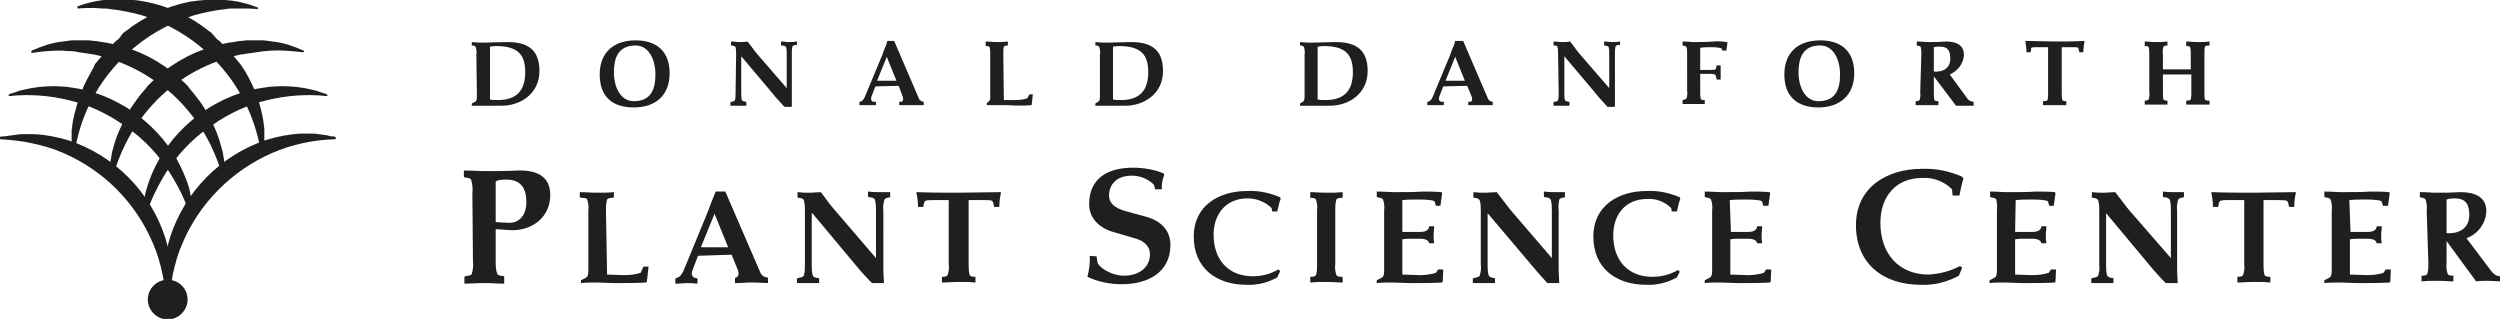 <?xml version="1.0" encoding="utf-8"?>
<!-- Generator: Adobe Illustrator 25.4.6, SVG Export Plug-In . SVG Version: 6.00 Build 0)  -->
<svg version="1.1" id="Layer_1" xmlns="http://www.w3.org/2000/svg" xmlns:xlink="http://www.w3.org/1999/xlink" x="0px" y="0px"
	 viewBox="0 0 439.8 56.1" style="enable-background:new 0 0 439.8 56.1;" xml:space="preserve">
<style type="text/css">
	.st0{fill:#1E1F21;}
</style>
<g>
	<path class="st0" d="M83.9,17c0,0.5-0.1,0.8-0.3,0.9L83,18.2v0.4c0.9,0,1.7,0,2.5,0s1.6,0,2.5,0c3.5,0.1,6.9-2.1,6.9-6.1
		c0-3.7-2-5.1-5.6-5.1c-1.5,0-3.2,0.1-4.3,0.1c-0.6,0-0.9,0-2-0.1V8c0.4,0,0.6,0.1,0.7,0.3c0.1,0.4,0.2,0.9,0.1,1.3L83.9,17z
		 M86.2,8.2c0.3,0,0.7-0.1,1-0.1c3.8,0,5.2,1.4,5.2,4.6s-1.5,4.9-4.8,4.9c-0.5,0-1,0-1.4-0.1L86.2,8.2z"/>
	<path class="st0" d="M111.8,7.1c-3.8,0-6.3,2.1-6.3,6s2.2,5.8,6,5.8s6.3-2.1,6.3-6S115.5,7.1,111.8,7.1 M111.8,8
		c2.3,0,3.5,2.4,3.5,5.1c0,2.5-0.7,4.7-3.8,4.7c-2.3,0-3.5-2.4-3.5-5.1C108,10.3,108.7,8,111.8,8"/>
	<path class="st0" d="M129.5,9.6c0-0.4,0-0.9-0.1-1.3c-0.1-0.2-0.2-0.2-0.7-0.3h-0.1V7.3c0.7,0,0.8,0.1,1.5,0.1c0.5,0,0.9,0,1.4-0.1
		c0.6,0.7,1.1,1.5,1.7,2.2l5.2,6V9.6c0-0.4,0-0.9-0.1-1.3C138.1,8.1,138,8,137.5,8h-0.1V7.3c0.6,0,0.8,0.1,1.4,0.1s0.7,0,1.4-0.1
		v0.6h-0.1c-0.4,0-0.6,0.1-0.7,0.3c-0.1,0.4-0.1,0.9-0.1,1.3V17c0,0.6,0,1.2,0,1.7l-0.1,0.1H138c-0.7-0.8-1.6-1.7-2.2-2.5l-5.4-6.4
		l0,0v6.4c0,0.4,0,0.9,0.1,1.3c0.1,0.2,0.2,0.2,0.7,0.3l0.1,0.1v0.6c-0.6,0-0.7,0-1.4,0s-0.8,0-1.4,0v-0.6l0.1-0.1
		c0.4,0,0.6-0.1,0.7-0.3c0.1-0.4,0.1-0.9,0.1-1.3L129.5,9.6z"/>
	<path class="st0" d="M158.1,15.1l0.7,1.9c0.2,0.5,0,0.9-0.2,0.9h-0.4v0.6c1.1,0,1.5,0,2.1,0s1.1,0,2.2,0v-0.6
		c-0.4,0-0.8-0.3-0.9-0.7l-4.3-10h-1.2l-0.2,0.7l-0.3,0.7l-0.4,1.1l-3,7.2c-0.4,1.1-1,1-1,1v0.6c0.8,0,0.9,0,1.4,0s0.7,0,1.5,0v-0.6
		h-0.4c-0.3,0-0.6-0.3-0.4-0.9l0.7-1.8L158.1,15.1z M156,10l1.7,4.2h-3.4L156,10z"/>
	<path class="st0" d="M176.6,17.6c0.7,0,1.4,0,2.1,0c0.7,0,1.4-0.1,2-0.3l0.4-0.7h0.6l-0.2,1.8l-0.1,0.1c-1.1,0.1-3,0.1-4.1,0
		c-0.7,0-1.4,0-2,0s-1.1,0-1.7,0v-0.4c0,0,0.6-0.3,0.6-0.8V9.6c0-0.4,0-0.9-0.1-1.3c-0.1-0.1-0.2-0.2-0.7-0.2V7.3c0.7,0,1,0.1,2,0.1
		s1.3,0,1.9-0.1V8c-0.4,0-0.6,0.1-0.7,0.2c-0.1,0.4-0.1,0.9-0.1,1.3L176.6,17.6z"/>
	<path class="st0" d="M299.1,12.3c0.4,0,0.7,0,1.1,0h0.8c0.6,0,0.9,0,0.9-0.4l0.1-0.4h0.7c0,0.5,0,0.6,0,1.2s0,0.7,0,1.3h-0.7
		l-0.1-0.4c0-0.5-0.4-0.6-0.9-0.6h-0.8c-0.4,0-0.7,0-1.1,0v3.1c0,0.4,0,0.9,0.1,1.3c0.1,0.1,0.1,0.2,0.6,0.2h0.1v0.7
		c-0.9,0-1,0-1.9,0s-1.3,0-2,0v-0.7c0,0,0.6-0.1,0.7-0.3c0.1-0.4,0.2-0.9,0.1-1.3V9.6c0-0.4,0-0.9-0.1-1.3c-0.1-0.2-0.7-0.3-0.7-0.3
		V7.3c1.1,0,1.3,0.1,2,0.1c1.3,0,2.4,0,3.4-0.1s1.6,0,2.4,0.1l0.1,0.1l-0.2,1.4H303l-0.1-0.3c0-0.2-1.1-0.3-1.9-0.3
		c-0.5,0-1.2,0-1.9,0.1L299.1,12.3z"/>
	<path class="st0" d="M320.2,7.1c-3.8,0-6.3,2.1-6.3,6s2.3,5.8,6,5.8s6.3-2.1,6.3-6S323.9,7.1,320.2,7.1 M320.2,8
		c2.3,0,3.5,2.4,3.5,5.1c0,2.5-0.7,4.7-3.8,4.7c-2.3,0-3.5-2.4-3.5-5.1C316.4,10.3,317.1,8,320.2,8"/>
	<path class="st0" d="M338,9.6c0-0.4,0-0.9-0.1-1.3c-0.1-0.2-0.2-0.2-0.7-0.3V7.3c1.1,0,1.3,0.1,2.2,0.1c1.1,0,1.8,0,2.9-0.1
		c1.7,0,3.2,0.5,3.2,2.4c-0.1,1.5-1.1,2.8-2.5,3.4l3,4.1c0.1,0.2,0.3,0.4,0.5,0.5c0.2,0.1,0.4,0.2,0.7,0.2v0.7c-0.5,0-1.1,0-1.6,0
		s-1,0-1.5,0l-4-5.3l0.1-0.7c1.5,0.1,2.9-0.5,2.9-2.3c0-1.4-0.5-2.1-1.8-2.1c-0.4,0-0.7,0-1.1,0.1v8c0,0.4,0,0.9,0.1,1.3
		c0.1,0.1,0.2,0.2,0.7,0.2v0.7c-0.7,0-1,0-2,0s-1.3,0-2,0v-0.7c0.4,0,0.6-0.1,0.7-0.2c0.1-0.4,0.2-0.9,0.1-1.3L338,9.6z"/>
	<path class="st0" d="M362.7,16.3c0,0.4,0,0.9,0.1,1.3c0.1,0.1,0.2,0.2,0.7,0.2l0,0v0.7c-0.7,0-1,0-2,0s-1.4,0-2.1,0v-0.7l0.1,0
		c0.4,0,0.6-0.1,0.7-0.2c0.1-0.4,0.1-0.9,0.1-1.3v-8h-1.9c-0.5,0-0.9,0-1,0.1c-0.1,0.1-0.1,0.2-0.1,0.4l-0.1,0.4h-0.7
		c0-0.6-0.1-1.3-0.2-1.9l0.1-0.1c1.7,0,3.5,0.1,5.1,0.1s3.4,0,5.1-0.1l0.1,0.1c-0.1,0.6-0.2,1.3-0.2,1.9h-0.7l-0.1-0.4
		c0-0.1-0.1-0.3-0.1-0.4c-0.1-0.1-0.6-0.1-1-0.1h-1.9L362.7,16.3z"/>
	<path class="st0" d="M380.4,12.2c0.2,0,0.6,0,1.3,0h2.4c0.8,0,1.1,0,1.3,0V9.6c0-0.4,0-0.9-0.1-1.3c-0.1-0.1-0.2-0.2-0.7-0.2
		L384.6,8V7.3c0.7,0,1.1,0.1,2.1,0.1s1.3,0,2-0.1V8L388.6,8c-0.4,0-0.6,0.1-0.7,0.2c-0.1,0.4-0.1,0.9-0.1,1.3v6.7
		c0,0.4,0,0.9,0.1,1.3c0.1,0.1,0.2,0.2,0.7,0.2l0.1,0v0.7c-0.7,0-1,0-2,0s-1.4,0-2.1,0v-0.7l0.1,0c0.4,0,0.6-0.1,0.7-0.2
		c0.1-0.4,0.1-0.9,0.1-1.3v-3.1c-0.2,0-0.6,0-1.3,0h-2.4c-0.8,0-1.1,0-1.3,0v3.1c0,0.4,0,0.9,0.1,1.3c0.1,0.1,0.2,0.2,0.7,0.2v0.7
		c-0.7,0-1,0-2,0s-1.3,0-2,0v-0.7c0.4,0,0.6-0.1,0.7-0.2c0.1-0.4,0.2-0.9,0.1-1.3V9.6c0-0.4,0-0.9-0.1-1.3c-0.1-0.1-0.2-0.2-0.7-0.2
		V7.3c0.7,0,1,0.1,2,0.1s1.3,0,2-0.1V8c-0.4,0-0.6,0.1-0.7,0.2c-0.1,0.4-0.2,0.9-0.1,1.3V12.2z"/>
	<path class="st0" d="M83.1,34c0.1-0.8,0-1.6-0.2-2.3c-0.1-0.3-0.4-0.4-1.2-0.5l-0.1-0.1V30c1.9,0,2.5,0.1,3.6,0.1
		c2,0,3.9,0,5.9-0.1c3-0.1,5.7,0.8,5.7,4.3c0,3.8-3,6.2-6.7,6.2c-0.5,0-2.8-0.2-3.2-0.2l-0.5-1l0.3-0.3c0.4,0.1,2.5,0.2,2.9,0.2
		c2.1,0,3-1.8,3-3.6c0-2.4-0.9-4-3.5-4c-0.6,0-1.3,0-1.9,0.3v14c0,0.8,0,1.6,0.3,2.3c0.1,0.2,0.4,0.3,1.2,0.4v0.1v1.2
		c-1.5,0-1.7-0.1-3.4-0.1s-2.4,0.1-3.6,0.1v-1.2l0.1-0.1c0.8-0.1,1.1-0.2,1.2-0.4c0.2-0.8,0.3-1.5,0.2-2.3L83.1,34z"/>
	<path class="st0" d="M106.8,48.3c1,0,2,0.1,3,0.1c1,0,1.9-0.1,2.9-0.4l0.5-1.1h0.9l-0.3,2.6l-0.1,0.2c-1.5,0.1-4.2,0.1-5.8,0.1
		c-1,0-1.9-0.1-2.9-0.1s-2,0-2.8,0.1v-0.5l0.8-0.4c0.4-0.2,0.5-0.6,0.5-1.3V37c0.1-0.6,0-1.3-0.2-1.9c-0.1-0.2-0.3-0.3-1-0.3
		l-0.3-0.1v-0.9c1,0,1.7,0.1,3.1,0.1s2,0,2.9-0.1v0.9l-0.2,0.1c-0.6,0-0.9,0.1-1,0.3c-0.2,0.6-0.2,1.3-0.2,1.9L106.8,48.3z"/>
	<path class="st0" d="M128.7,44.8l1.1,2.7c0.3,0.7,0,1.3-0.3,1.3l-0.2,0.1v0.9c1.6,0,1.7-0.1,2.6-0.1s1.6,0,3.2,0.1v-0.9l-0.1-0.1
		c-0.6,0-1.1-0.4-1.3-1l-6.1-14.1h-1.7l-0.4,1l-0.4,1l-0.6,1.6l-4.2,10.2c-0.3,0.7-0.7,1.3-1.3,1.4l-0.2,0.1v0.9
		c1.1,0,1.4-0.1,2.1-0.1s0.6,0,1.8,0.1v-0.9l-0.3-0.1c-0.4,0-0.9-0.4-0.6-1.3l1-2.6L128.7,44.8z M125.7,37.6l2.4,5.9h-4.8
		L125.7,37.6z"/>
	<path class="st0" d="M168.8,49.6c1.4,0,1.9,0,2.8,0.1v-0.9v-0.1c-0.6,0-0.9-0.1-1-0.3c-0.2-0.6-0.2-1.2-0.2-1.9V35.2h2.8
		c0.6,0,1.3,0,1.4,0.2c0.1,0.2,0.2,0.4,0.2,0.6l0.1,0.4h0.9c0-0.8,0.1-1.7,0.3-2.5l-0.1-0.1c-2.5,0-4.9,0.1-7.3,0.1h-0.1
		c-2.4,0-4.8,0-7.3-0.1l-0.1,0.1c0.2,0.8,0.3,1.7,0.3,2.5h0.9l0.1-0.4c0-0.2,0.1-0.4,0.2-0.6c0.2-0.2,0.8-0.2,1.4-0.2h2.8v11.3
		c0.1,0.6,0,1.3-0.2,1.9c-0.1,0.2-0.4,0.3-1,0.3v0.1v0.9C166.9,49.7,167.3,49.6,168.8,49.6L168.8,49.6z"/>
	<path class="st0" d="M192.9,45.1l0.2,1.2c0.8,1.3,3,2.2,4.6,2.2c2.5,0,4.6-1.3,4.6-3.8c0-1.2-0.8-2.2-2.4-2.7l-4.1-1.2
		c-2.4-0.7-4.2-2.4-4.2-4.9c0-4.6,3.4-6.4,7.7-6.4c1.8,0,3.7,0.3,5.4,1l0.1,0.3c-0.3,0.8-0.5,1.7-0.4,2.5h-1.2l-0.2-0.8
		c-1-1-2.4-1.6-3.9-1.6c-2.7,0-4,1.6-4,3.5c0,1.3,0.9,2.2,3.1,2.8l3.3,0.9c2.7,0.7,4.4,2.4,4.4,5c0,4.9-4.1,6.9-8.5,6.9
		c-2.1,0-4.2-0.4-6.1-1.3c0.3-1.2,0.5-2.5,0.4-3.7L192.9,45.1z"/>
	<path class="st0" d="M224.7,48.8c-1.6,0.9-3.5,1.4-5.4,1.3c-5.4,0-9.3-3-9.3-8.5c0-5.4,4.4-8,9.4-8c2-0.1,3.9,0.3,5.8,1.1l0.1,0.3
		c-0.3,0.7-0.4,1.4-0.6,2.2h-0.9l-0.1-0.6c-1.1-1.1-2.7-1.7-4.2-1.7c-3.9,0-6,2.8-6,6.4c0,4.3,2.5,7.3,6.9,7.3
		c1.6,0,3.1-0.4,4.5-1.2l0.3,0.3L224.7,48.8z"/>
	<path class="st0" d="M234.9,46.5c-0.1,0.6,0,1.3,0.2,1.9c0.1,0.2,0.4,0.3,1,0.3l0.1,0.1v0.9c-1,0-1.5-0.1-2.9-0.1s-1.8,0-2.8,0.1
		v-1c0.6,0,0.9-0.1,1-0.3c0.2-0.6,0.2-1.2,0.2-1.9V37c0.1-0.6,0-1.3-0.2-1.9c-0.1-0.2-0.4-0.3-1-0.3v-1c1,0,1.4,0.1,2.8,0.1
		s1.9,0,2.9-0.1v0.9l-0.1,0.1c-0.6,0-0.9,0.1-1,0.3c-0.2,0.6-0.2,1.3-0.2,1.9V46.5z"/>
	<path class="st0" d="M246.7,40.8c0.5,0,1.1,0,1.6,0h1.6c1.6,0,1.5-1,1.5-1h0.9c0,0.8-0.1,0.8-0.1,1.7s0,0.4,0.1,1.3h-0.9
		c0,0,0-0.8-1.5-0.8h-1.6c-0.5,0-1,0-1.6,0.1v6.2c1,0,2,0.1,3,0.1c1,0,1.9-0.1,2.9-0.4l0.4-0.6h0.9l-0.1,2.1l-0.1,0.2
		c-1.5,0.1-4.2,0.1-5.8,0.1c-1,0-1.9-0.1-2.9-0.1s-1.9,0-2.8,0.1v-0.5l0.8-0.4c0.4-0.2,0.5-0.6,0.5-1.3V37c0.1-0.6,0-1.3-0.2-1.9
		c-0.1-0.2-0.4-0.3-1-0.4l-0.1-0.1v-0.9c1.6,0,2,0.1,2.9,0.1c2.2,0,3.8,0,5.1-0.1c1.1,0,2.3,0,3.4,0.1l0.1,0.2l-0.3,2.2h-0.8
		l-0.2-0.7c0-0.3-1.6-0.4-2.7-0.4s-2,0-3,0.1L246.7,40.8z"/>
	<path class="st0" d="M344.6,48.5c-2,1.1-4.3,1.7-6.7,1.6c-6.6,0-11.4-3.7-11.4-10.5c0-6.6,5.4-9.9,11.6-9.9
		c2.4-0.1,4.9,0.4,7.1,1.4l0.2,0.3c-0.3,1-0.5,2-0.7,3h-1.2l-0.1-1.1c-1.4-1.4-3.3-2.1-5.2-2c-4.8,0-7.4,3.4-7.4,7.9
		c0,5.3,3.1,9.1,8.5,9.1c1.9-0.1,3.8-0.6,5.5-1.5l0.4,0.3L344.6,48.5z"/>
	<path class="st0" d="M193.5,17c0,0.5-0.1,0.8-0.3,0.9l-0.5,0.3v0.4c0.9,0,1.7,0,2.5,0s1.6,0,2.5,0c3.5,0.1,6.9-2.1,6.9-6.1
		c0-3.7-2-5.1-5.6-5.1c-1.5,0-3.2,0.1-4.3,0.1c-0.6,0-0.9,0-2-0.1V8c0.4,0,0.6,0.1,0.7,0.3c0.1,0.4,0.2,0.9,0.1,1.3L193.5,17z
		 M195.8,8.2c0.3,0,0.7-0.1,1-0.1c3.8,0,5.2,1.4,5.2,4.6s-1.5,4.9-4.8,4.9c-0.5,0-1,0-1.4-0.1L195.8,8.2z"/>
	<path class="st0" d="M229.5,17c0,0.5-0.1,0.8-0.3,0.9l-0.5,0.3v0.4c0.9,0,1.7,0,2.5,0s1.6,0,2.5,0c3.5,0.1,6.9-2.1,6.9-6.1
		c0-3.7-2-5.1-5.6-5.1c-1.5,0-3.2,0.1-4.3,0.1c-0.6,0-0.9,0-2-0.1V8c0.4,0,0.6,0.1,0.7,0.3c0.1,0.4,0.2,0.9,0.1,1.3L229.5,17z
		 M231.8,8.2c0.3,0,0.7-0.1,1-0.1c3.8,0,5.2,1.4,5.2,4.6s-1.5,4.9-4.8,4.9c-0.5,0-1,0-1.4-0.1L231.8,8.2z"/>
	<path class="st0" d="M258.1,15.1l0.8,1.9c0.2,0.5,0,0.9-0.2,0.9h-0.4v0.6c1.1,0,1.5,0,2.1,0s1,0,2.2,0v-0.6c-0.4,0-0.8-0.3-0.9-0.7
		l-4.3-10H256l-0.2,0.7l-0.3,0.7l-0.4,1.1l-3,7.2c-0.4,1.1-1,1-1,1v0.6c0.8,0,0.9,0,1.4,0s0.7,0,1.5,0v-0.6h-0.4
		c-0.3,0-0.6-0.3-0.4-0.9l0.7-1.8L258.1,15.1z M256,10l1.7,4.2h-3.4L256,10z"/>
	<path class="st0" d="M274.1,9.6c0-0.4,0-0.9-0.1-1.3C274,8.1,273.8,8,273.4,8h-0.1V7.3c0.7,0,0.8,0.1,1.5,0.1c0.5,0,0.9,0,1.4-0.1
		c0.6,0.7,1.1,1.5,1.7,2.2l5.2,6V9.6c0-0.4,0-0.9-0.1-1.3c-0.1-0.2-0.2-0.2-0.7-0.3h-0.1V7.3c0.6,0,0.8,0.1,1.4,0.1s0.7,0,1.4-0.1
		v0.6h-0.1c-0.4,0-0.6,0.1-0.7,0.3c-0.1,0.4-0.1,0.9-0.1,1.3V17c0,0.6,0,1.2,0,1.7l-0.1,0.1h-1.2c-0.7-0.8-1.6-1.7-2.2-2.5l-5.4-6.4
		l0,0v6.4c0,0.4,0,0.9,0.1,1.3c0.1,0.2,0.2,0.2,0.7,0.3l0.1,0.1v0.6c-0.6,0-0.7,0-1.4,0s-0.8,0-1.4,0v-0.6l0.1-0.1
		c0.4,0,0.6-0.1,0.7-0.3c0.1-0.4,0.1-0.9,0.1-1.3L274.1,9.6z"/>
	<path class="st0" d="M295,48.8c-1.6,0.9-3.5,1.4-5.4,1.3c-5.4,0-9.3-3-9.3-8.5c0-5.4,4.4-8,9.4-8c2-0.1,3.9,0.3,5.8,1.1l0.1,0.3
		c-0.3,0.7-0.4,1.4-0.6,2.2h-0.9l-0.1-0.6c-1.1-1.1-2.7-1.7-4.2-1.6c-3.9,0-6,2.8-6,6.4c0,4.3,2.5,7.3,6.9,7.3
		c1.6,0,3.1-0.4,4.5-1.2l0.3,0.3L295,48.8z"/>
	<path class="st0" d="M304.5,40.8c0.5,0,1.1,0,1.6,0h1.5c1.6,0,1.5-1,1.5-1h0.9c0,0.8-0.1,0.8-0.1,1.7s0,0.4,0.1,1.3h-0.9
		c0,0,0-0.8-1.5-0.8H306c-0.5,0-1,0-1.6,0.1v6.2c1,0,2,0.1,3,0.1c1,0,1.9-0.1,2.9-0.4l0.4-0.6h0.9l-0.1,2.1l-0.1,0.2
		c-1.5,0.1-4.2,0.1-5.8,0.1c-1,0-1.9-0.1-2.9-0.1s-2,0-2.8,0.1v-0.5l0.8-0.4c0.4-0.2,0.5-0.6,0.5-1.3V37c0.1-0.6,0-1.3-0.2-1.9
		c-0.1-0.2-0.4-0.3-1-0.4l-0.1-0.1v-0.9c1.5,0,2,0.1,2.9,0.1c2.2,0,3.8,0,5.1-0.1c1.1,0,2.3,0,3.4,0.1l0.1,0.2l-0.3,2.2h-0.9
		l-0.2-0.7c0-0.3-1.6-0.4-2.7-0.4s-2,0-3,0.1L304.5,40.8z"/>
	<path class="st0" d="M154.7,33.8c-0.9,0-1.1,0-2-0.1v0.9l0.2,0.1c0.6,0,0.9,0.2,1,0.4c0.2,0.6,0.2,1.3,0.2,1.9v8.4l-7.3-8.5
		c-0.9-1-1.6-2.1-2.4-3.1c-0.7,0-1.3,0.1-2,0.1c-0.9,0-1.1,0-2.1-0.1v0.9l0.1,0.1c0.6,0,0.9,0.2,1,0.4c0.2,0.6,0.2,1.3,0.2,1.9v9.5
		c0,0.6,0,1.3-0.2,1.9c-0.1,0.2-0.4,0.3-1,0.4l-0.2,0.1v0.8h0.5c0.5,0,0.8,0,1.5,0s0.9,0,1.4,0h0.5v-0.8l-0.1-0.1
		c-0.6,0-0.9-0.2-1-0.4c-0.2-0.6-0.2-1.3-0.2-1.9v-9.1h0.1l7.6,9.1c0.9,1.1,1.9,2.2,2.9,3.2h2.1c0-0.7-0.1-1.4-0.1-2.1V37
		c-0.1-0.6,0-1.3,0.2-1.9c0.1-0.2,0.4-0.3,1-0.4v-0.9C155.7,33.8,155.7,33.8,154.7,33.8"/>
	<path class="st0" d="M354.5,40.8c0.5,0,1.1,0,1.6,0h1.5c1.6,0,1.5-1,1.5-1h0.9c0,0.8-0.1,0.8-0.1,1.7s0,0.4,0.1,1.3h-0.9
		c0,0,0-0.8-1.5-0.8h-1.5c-0.5,0-1,0-1.6,0.1v6.2c1,0,2,0.1,3,0.1c1,0,1.9-0.1,2.9-0.4l0.4-0.6h0.9l-0.1,2.1l-0.1,0.2
		c-1.5,0.1-4.2,0.1-5.8,0.1c-1,0-1.9-0.1-2.9-0.1s-2,0-2.8,0.1v-0.5l0.8-0.4c0.4-0.2,0.5-0.6,0.5-1.3V37c0.1-0.6,0-1.3-0.1-1.9
		c-0.1-0.2-0.4-0.3-1-0.4l-0.1-0.1v-0.9c1.5,0,2,0.1,2.9,0.1c2.2,0,3.8,0,5.1-0.1c1.1,0,2.3,0,3.4,0.1l0.1,0.2l-0.3,2.2h-0.8
		l-0.2-0.7c0-0.3-1.6-0.4-2.7-0.4s-2,0-3,0.1L354.5,40.8z"/>
	<path class="st0" d="M273.6,33.8c-0.9,0-1.1,0-2-0.1v0.9l0.2,0.1c0.6,0,0.8,0.2,1,0.4c0.2,0.6,0.2,1.3,0.2,1.9v8.4l-7.3-8.5
		c-0.8-1-1.6-2.1-2.4-3.1c-0.6,0-1.3,0.1-2,0.1c-0.9,0-1.1,0-2.1-0.1v0.9l0.1,0.1c0.6,0,0.8,0.2,1,0.4c0.2,0.6,0.2,1.3,0.2,1.9v9.5
		c0.1,0.6,0,1.3-0.2,1.9c-0.1,0.2-0.4,0.3-1,0.4l-0.2,0.1v0.8h0.5c0.5,0,0.8,0,1.5,0s0.9,0,1.4,0h0.5v-0.8l-0.1-0.1
		c-0.6,0-0.8-0.2-1-0.4c-0.2-0.6-0.2-1.3-0.2-1.9v-9.1l0,0l7.7,9.1c0.9,1.1,1.9,2.2,2.8,3.2h2.1c0-0.7-0.1-1.4-0.1-2.1V37
		c-0.1-0.6,0-1.3,0.1-1.9c0.1-0.2,0.4-0.3,1-0.4v-0.9C274.6,33.8,274.6,33.8,273.6,33.8"/>
	<path class="st0" d="M382.5,33.8c-0.9,0-1.1,0-2-0.1v0.9l0.2,0.1c0.6,0,0.8,0.2,1,0.4c0.2,0.6,0.2,1.3,0.2,1.9v8.4l-7.4-8.5
		c-0.8-1-1.6-2.1-2.4-3.1c-0.7,0-1.3,0.1-2,0.1c-0.9,0-1.1,0-2.1-0.1v0.9l0.1,0.1c0.6,0,0.8,0.2,1,0.4c0.2,0.6,0.2,1.3,0.2,1.9v9.5
		c0.1,0.6,0,1.3-0.2,1.9c-0.1,0.2-0.4,0.3-1,0.4l-0.2,0.1v0.8h0.5c0.5,0,0.8,0,1.5,0s0.9,0,1.4,0h0.5v-0.8l-0.1-0.1
		c-0.6,0-0.8-0.2-1-0.4c-0.2-0.6-0.2-1.3-0.2-1.9v-9.1l0,0l7.6,9.1c0.9,1.1,1.9,2.2,2.9,3.2h2.1c0-0.7-0.1-1.4-0.1-2.1V37
		c-0.1-0.6,0-1.3,0.2-1.9c0.1-0.2,0.4-0.3,1-0.4v-0.9C383.4,33.8,383.4,33.8,382.5,33.8"/>
	<path class="st0" d="M396.6,49.6c1.4,0,1.9,0,2.8,0.1v-0.9v-0.1c-0.6,0-0.9-0.1-1-0.3c-0.2-0.6-0.2-1.2-0.2-1.9V35.2h2.7
		c0.6,0,1.3,0,1.5,0.2c0.1,0.2,0.2,0.4,0.2,0.6l0.1,0.4h0.9c0-0.8,0.1-1.7,0.3-2.5l-0.1-0.1c-2.5,0-4.9,0.1-7.3,0.1h-0.1
		c-2.4,0-4.8,0-7.3-0.1l-0.1,0.1c0.2,0.8,0.3,1.7,0.3,2.5h0.9l0.1-0.4c0-0.2,0.1-0.4,0.2-0.6c0.2-0.2,0.8-0.2,1.5-0.2h2.8v11.3
		c0.1,0.6,0,1.3-0.2,1.9c-0.1,0.2-0.4,0.3-1,0.3v0.1v0.9c1,0,1.4-0.1,2.8-0.1L396.6,49.6z"/>
	<path class="st0" d="M413.5,40.8c0.5,0,1.1,0,1.6,0h1.5c1.6,0,1.5-1,1.5-1h0.9c0,0.8-0.1,0.8-0.1,1.7s0,0.4,0.1,1.3h-0.9
		c0,0,0-0.8-1.5-0.8H415c-0.5,0-1,0-1.6,0.1v6.2c1,0,2,0.1,3,0.1c1,0,1.9-0.1,2.9-0.4l0.4-0.6h0.9l-0.1,2.1l-0.1,0.2
		c-1.5,0.1-4.2,0.1-5.8,0.1c-1,0-1.9-0.1-2.9-0.1s-2,0-2.8,0.1v-0.5l0.8-0.4c0.4-0.2,0.5-0.6,0.5-1.3V37c0.1-0.6,0-1.3-0.2-1.9
		c-0.1-0.2-0.4-0.3-1-0.4l-0.1-0.1v-0.9c1.5,0,2,0.1,2.9,0.1c2.2,0,3.8,0,5.1-0.1c1.1,0,2.3,0,3.4,0.1l0.1,0.2l-0.3,2.2h-0.9
		l-0.2-0.7c0-0.3-1.6-0.4-2.7-0.4s-2,0-3,0.1L413.5,40.8z"/>
	<path class="st0" d="M426.9,37c0.1-0.6,0-1.3-0.2-1.9c-0.1-0.2-0.4-0.3-1-0.4v-0.9c1.5,0,1.9,0.1,3,0.1c1.6,0,2.5,0,4.1-0.1
		c2.4,0,4.6,0.7,4.6,3.4c-0.1,2.1-1.5,4-3.5,4.7l4.3,5.7c0.2,0.3,0.4,0.5,0.7,0.7c0.3,0.2,0.6,0.3,1,0.3v0.9c-0.7,0-1.5-0.1-2.2-0.1
		s-1.4,0-2.1,0.1l-5.5-7.5l0.2-1c2.1,0.2,4.1-0.7,4.1-3.2c0-1.9-0.7-2.9-2.5-2.9c-0.5,0-1,0-1.5,0.2v11.2c-0.1,0.6,0,1.3,0.2,1.9
		c0.1,0.2,0.4,0.3,1,0.3v1c-1,0-1.4-0.1-2.8-0.1s-1.8,0-2.8,0.1v-1c0.6,0,0.9-0.1,1-0.3c0.2-0.6,0.2-1.2,0.2-1.9L426.9,37z"/>
</g>
<g>
	<path class="st0" d="M33,52.7c0,1.9-1.6,3.5-3.5,3.5c-1.9,0-3.5-1.6-3.5-3.5c0-1.9,1.5-3.4,3.4-3.5C31.4,49.2,33,50.7,33,52.7"/>
	<path class="st0" d="M29.2,54c0-1.9-0.2-3.8-0.6-5.7c-0.4-1.9-0.9-3.7-1.7-5.5c-3-7.1-8.6-12.8-15.8-15.9c-1.8-0.8-3.6-1.3-5.5-1.7
		c-1.8-0.4-3.7-0.6-5.5-0.7c-0.1,0-0.2-0.1-0.2-0.2c0-0.1,0-0.1,0.1-0.2l0.2-0.1L0.7,24l0.7-0.1c0.5-0.1,1-0.1,1.5-0.2
		s1-0.1,1.5-0.1H6c2.1,0.1,4.1,0.5,6.1,1.1c8.1,2.7,14.4,9.1,17,17.2c0.6,2,1,4,1.1,6.1v0.8c0,0.3,0,0.5,0,0.8c0,0.5,0,1-0.1,1.5
		s-0.1,1-0.2,1.5l-0.2,0.8l-0.1,0.4L29.5,54L29.2,54z"/>
	<path class="st0" d="M33.7,38.8c-0.5-1.7-1.1-3.4-1.9-5c-0.8-1.6-1.7-3.1-2.7-4.6c-2-2.9-4.6-5.4-7.5-7.3c-2.9-2-6.1-3.5-9.6-4.3
		c-1.7-0.4-3.5-0.7-5.2-0.8c-1.7-0.1-3.4-0.1-5.1,0.1c-0.1,0-0.2-0.1-0.2-0.1c0,0,0,0,0,0c0-0.1,0-0.1,0.1-0.2l0.2-0.1l0.3-0.1
		l0.7-0.2c0.4-0.2,0.9-0.3,1.3-0.4c0.5-0.1,0.9-0.2,1.4-0.3l1.4-0.2c1.9-0.2,3.8-0.2,5.7,0.1c3.8,0.5,7.5,2,10.7,4.2
		c3.2,2.2,5.9,5.1,7.8,8.4c0.9,1.7,1.7,3.4,2.2,5.2c0.2,0.9,0.4,1.8,0.5,2.8c0.1,0.5,0.1,0.9,0.1,1.4c0,0.2,0,0.5,0,0.7v0.7
		L33.7,38.8z"/>
	<path class="st0" d="M39.4,32.1c-0.4-1.8-1-3.6-1.8-5.4c-0.7-1.7-1.7-3.4-2.7-4.9c-1.1-1.5-2.3-3-3.6-4.3C30,16.2,28.5,15,26.9,14
		c-3.1-2.1-6.6-3.6-10.3-4.4L16,9.5l-0.7-0.1c-0.5-0.1-0.9-0.1-1.4-0.2S13,9,12.5,9S11.6,9,11.1,8.9C9.3,8.9,7.5,9,5.7,9.3
		c-0.1,0-0.2,0-0.2-0.1c0,0,0,0,0-0.1c0-0.1,0-0.1,0.1-0.2l0.2-0.1l0.3-0.1l0.7-0.3c0.5-0.2,0.9-0.3,1.4-0.5c1-0.3,1.9-0.5,2.9-0.6
		c0.2,0,0.5-0.1,0.7-0.1l0.8-0.1c0.2,0,0.5,0,0.8,0h0.8c0.5,0,1,0,1.5,0l0.8,0.1c0.3,0,0.5,0,0.8,0.1c4.1,0.5,8,1.9,11.4,4.2
		l0.6,0.4l0.6,0.5c0.4,0.3,0.8,0.6,1.2,1l0.3,0.2l0.3,0.3l0.6,0.5l0.5,0.5c0.2,0.2,0.4,0.4,0.5,0.6c0.7,0.8,1.3,1.6,1.9,2.4
		c0.6,0.8,1.1,1.7,1.6,2.6c1,1.8,1.7,3.6,2.2,5.6l0.2,0.7c0,0.2,0.1,0.5,0.1,0.7c0.1,0.5,0.2,1,0.2,1.5v0.4v0.4v0.7
		c0,0.2,0,0.5,0,0.7v0.4V32L39.4,32.1z"/>
	<path class="st0" d="M46,27.5C45,19.8,41,12.8,35,8c-3-2.4-6.4-4.2-10-5.3c-1.8-0.5-3.7-0.9-5.6-1.1l-0.7-0.1c-0.2,0-0.5,0-0.7,0
		l-1.5-0.1c-0.9,0-1.8,0-2.7,0.1c-0.1,0-0.2-0.1-0.2-0.2c0-0.1,0-0.1,0.1-0.2c1.9-0.7,3.8-1.1,5.8-1.2c2-0.1,4.1,0,6.1,0.4
		c4.1,0.8,8,2.6,11.2,5.2l0.3,0.2l0.3,0.3L38,6.7c0.2,0.2,0.4,0.4,0.6,0.5l0.6,0.6c0.4,0.4,0.7,0.8,1.1,1.1l0.5,0.6
		c0.2,0.2,0.3,0.4,0.5,0.6l0.5,0.6c0.2,0.2,0.3,0.4,0.5,0.6l0.4,0.6l0.2,0.3l0.2,0.3c1.6,2.7,2.7,5.6,3.2,8.6c0,0.3,0.1,0.5,0.1,0.8
		s0.1,0.5,0.1,0.8s0,0.5,0,0.8s0,0.5,0,0.8c0,0.5,0,1,0,1.5c0,0.2,0,0.5-0.1,0.8V27l0,0.4L46,27.5z"/>
	<path class="st0" d="M29.8,54c0-1.9,0.2-3.8,0.6-5.7c0.4-1.9,0.9-3.7,1.7-5.5c3-7.1,8.7-12.8,15.8-15.9c3.5-1.5,7.2-2.3,11-2.4
		c0.1,0,0.2-0.1,0.2-0.2c0-0.1-0.1-0.1-0.1-0.2l-0.2-0.1L58.3,24l-0.8-0.2c-0.5-0.1-1-0.1-1.5-0.2s-1-0.1-1.5-0.1H53
		c-2.1,0.1-4.1,0.5-6.1,1.1c-8.1,2.7-14.4,9.1-17,17.2c-0.6,2-1,4-1,6.1v0.8c0,0.3,0,0.5,0,0.8c0,0.5,0,1,0.1,1.5s0.1,1,0.2,1.5
		l0.2,0.8l0.1,0.4l0.1,0.4L29.8,54z"/>
	<path class="st0" d="M25.4,38.8c0.5-1.7,1.1-3.4,1.9-5c0.8-1.6,1.6-3.1,2.7-4.6c2-2.9,4.6-5.4,7.5-7.3c2.9-2,6.1-3.5,9.6-4.3
		c1.7-0.4,3.5-0.7,5.2-0.8c1.7-0.1,3.4-0.1,5.1,0.1c0.1,0,0.2,0,0.2-0.1c0,0,0,0,0,0c0-0.1,0-0.1-0.1-0.2l-0.2-0.1l-0.3-0.1
		l-0.7-0.2c-0.4-0.2-0.9-0.3-1.3-0.4s-0.9-0.2-1.4-0.3l-1.4-0.2c-1.9-0.2-3.8-0.2-5.7,0.1c-3.8,0.5-7.5,2-10.7,4.2
		c-3.2,2.2-5.9,5.1-7.8,8.4c-0.9,1.6-1.7,3.4-2.2,5.2c-0.3,0.9-0.4,1.8-0.6,2.8c-0.1,0.5-0.1,0.9-0.1,1.4c0,0.2,0,0.5,0,0.7v0.7
		L25.4,38.8z"/>
	<path class="st0" d="M19.6,32.1c0.9-3.7,2.4-7.1,4.5-10.3c1.1-1.5,2.3-3,3.6-4.3c4-4,9.1-6.7,14.6-7.9L43,9.5l0.7-0.1
		c0.5-0.1,0.9-0.1,1.4-0.2L46.5,9c0.5,0,0.9-0.1,1.4-0.1c1.8-0.1,3.6,0.1,5.4,0.3c0.1,0,0.2-0.1,0.2-0.1c0-0.1,0-0.1-0.1-0.2
		l-0.2-0.1l-0.3-0.1l-0.7-0.3c-0.5-0.2-0.9-0.3-1.4-0.5c-1-0.3-1.9-0.5-2.9-0.6l-0.7-0.1l-0.8-0.1c-0.2,0-0.5,0-0.8,0h-0.8
		c-0.5,0-1,0-1.5,0l-0.8,0.1c-0.2,0-0.5,0-0.8,0.1c-4.1,0.5-8,1.9-11.4,4.2l-0.6,0.4l-0.6,0.5c-0.4,0.3-0.8,0.6-1.2,1
		c-0.1,0.1-0.2,0.2-0.3,0.2l-0.3,0.3l-0.6,0.5c-0.2,0.2-0.4,0.4-0.5,0.5s-0.4,0.4-0.5,0.6c-0.7,0.8-1.3,1.5-1.9,2.4
		c-0.6,0.8-1.2,1.7-1.6,2.6c-1,1.8-1.8,3.6-2.3,5.6l-0.2,0.7c0,0.2-0.1,0.5-0.1,0.7c-0.1,0.5-0.2,1-0.2,1.5v0.4c0,0.1,0,0.2,0,0.4
		v0.7c0,0.2,0,0.5,0,0.7V32L19.6,32.1z"/>
	<path class="st0" d="M13,27.5c0.3-1.9,0.7-3.8,1.3-5.6c0.6-1.8,1.4-3.6,2.3-5.2C20.5,9.9,26.7,5,34.1,2.7c1.8-0.5,3.7-0.9,5.6-1.1
		l0.7-0.1c0.2,0,0.5,0,0.7,0h1.4c0.9,0,1.8,0,2.7,0.1c0.1,0,0.2,0,0.2-0.1c0-0.1,0-0.2-0.1-0.2c-1.8-0.7-3.8-1.2-5.8-1.3
		c-2-0.2-4.1,0-6.1,0.3c-4.1,0.8-8,2.6-11.3,5.2l-0.3,0.2l-0.3,0.3L21,6.7c-0.2,0.2-0.4,0.4-0.6,0.5l-0.6,0.6
		c-0.4,0.4-0.7,0.8-1.1,1.1l-0.5,0.6c-0.2,0.2-0.3,0.4-0.5,0.6l-0.5,0.6c-0.2,0.2-0.3,0.4-0.5,0.6L16.4,12l-0.2,0.3L16,12.7
		c-0.5,0.9-1,1.8-1.4,2.8c-0.8,1.9-1.4,3.9-1.8,5.9c0,0.3-0.1,0.5-0.1,0.8s-0.1,0.5-0.1,0.8s0,0.5,0,0.8s0,0.5,0,0.8
		c0,0.5,0,1,0,1.5c0,0.2,0,0.5,0.1,0.8V27l0,0.4L13,27.5z"/>
</g>
</svg>
